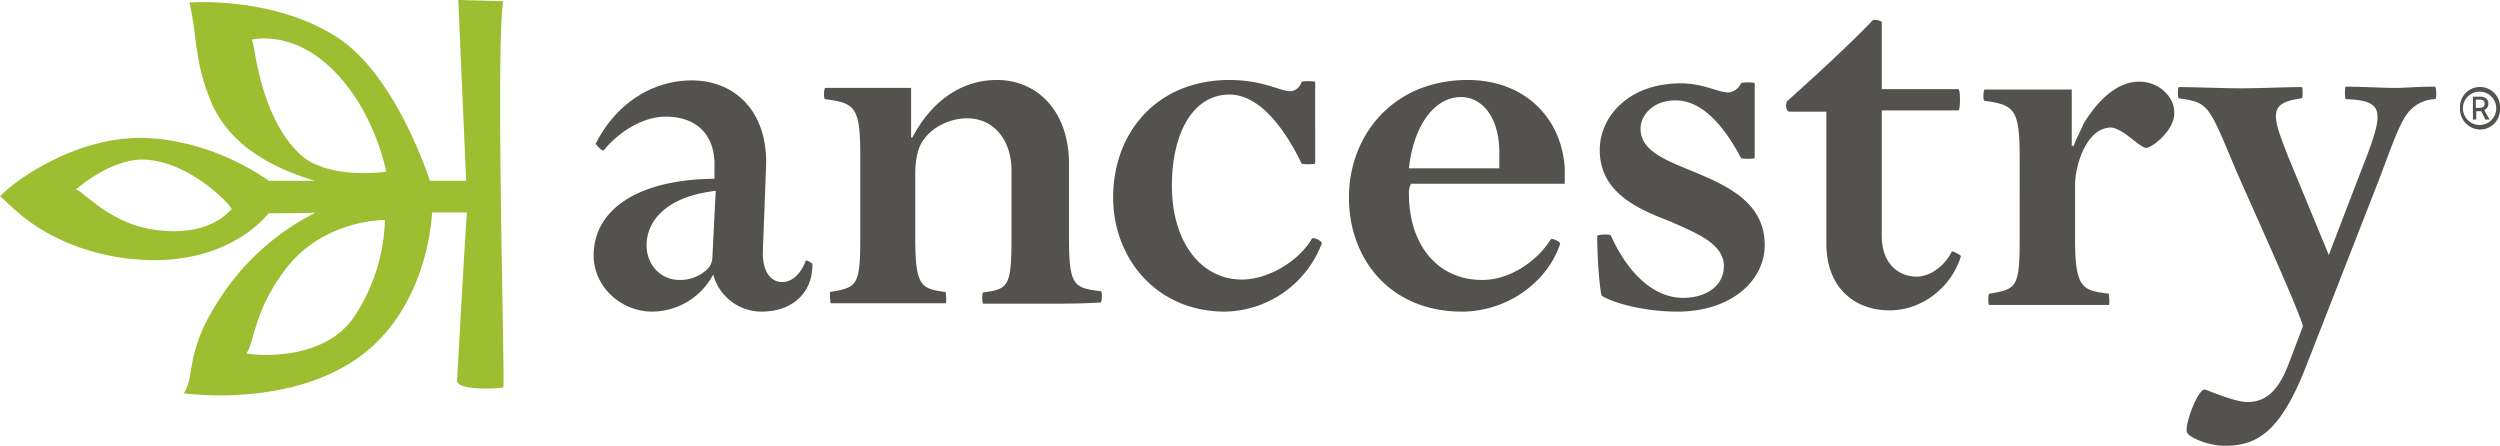 <svg xmlns="http://www.w3.org/2000/svg" viewBox="0 0 600.1 107"><defs><style>.cls-1{fill:#54524f;}.cls-2{fill:#9cbe30;}</style></defs><g id="Layer_2" data-name="Layer 2"><g id="layer"><path class="cls-1" d="M171.8,45.8c-6.5.8-10.6,2.7-13.3,5.4a10.72,10.72,0,0,0-3.3,7.6c0,4.9,3.5,8.4,7.9,8.4a9.41,9.41,0,0,0,6.8-2.7,4.2,4.2,0,0,0,1.1-2.7l.8-16Zm11.1,29a12,12,0,0,1-11.7-8.9,16.71,16.71,0,0,1-14.6,8.9c-7.6,0-14.1-6-14.1-13.5,0-10.6,10-18.2,29-18.4V40.2c.3-7.6-4.1-12.2-11.7-12.2-5.4,0-11.1,3.5-14.9,8.1-.3.3-1.9-1.4-1.9-1.6,4.9-9.8,13.8-15.2,23-15.2,10.6,0,18.2,7.6,17.9,20.3l-.8,21.1c0,4.9,2.2,7,4.6,7,2.7,0,4.6-2.2,5.7-5.1,0-.3,1.6.5,1.6.8.1,7.3-5.3,11.4-12.1,11.4Zm67.5-1.9H236c-.3,0-.3-2.7,0-2.7,6-.8,6.8-1.4,6.8-13V40.9c0-7.3-4.3-12.5-10.6-12.5-4.3,0-8.4,2.2-10.3,4.9-1.4,1.6-2.2,4.6-2.2,8.4V57.1c0,11.7,1.4,12.2,7.3,13,0,0,.3,2.7,0,2.7H199.5c-.3,0-.3-2.7-.3-2.7,6.5-1.1,7.3-1.4,7.3-13V37.3c0-11.9-1.4-12.5-8.4-13.5-.5,0-.3-2.7,0-2.7h20.6V33h.3c4.6-8.7,11.7-13.8,20.3-13.8,9.8,0,17.3,7.6,17.3,20.1V56.9c0,11.7,1.1,12.2,7.6,13,.5,0,.3,2.7,0,2.7-4,.3-10,.3-13.8.3M294,74.8c-16.3,0-26.8-12.7-26.8-27.4,0-15.7,10.6-28.2,27.9-28.2,8.1,0,12.2,2.7,14.6,2.7a3,3,0,0,0,2.7-2.2c0-.3,3.3-.3,3.3,0V39.2c0,.3-3.3.3-3.3,0-4.3-8.9-10.3-16.5-17.3-16.5-8.7,0-13.8,9.2-13.8,21.9,0,13.5,7,22.5,16.8,22.5,6.5,0,13.8-4.6,16.8-9.8.3-.5,2.4.5,2.4,1.1A25.34,25.34,0,0,1,294,74.8m65.9-34.4V36.6c0-8.4-4.1-13.3-9.2-13.3-6.5,0-11.4,7-12.5,17.1Zm-21.7,6.2c0,11.7,6.5,20.6,17.6,20.6,6.5,0,13-4.3,16.5-9.8,0-.3,2.2.5,2.2,1.1-3,9.2-12.7,16.3-23.6,16.3-17.1,0-27.1-12.5-27.1-27.4s10.6-28.2,28.5-28.2c13.5,0,22.5,8.9,23.3,21.1v3.8H338.7a4.68,4.68,0,0,0-.5,2.5Zm64.5,28.2c-8.4,0-15.7-2.2-18.2-3.8-.3-.3-1.1-7.3-1.1-14.4,0-.3,3.3-.5,3.3,0,4.3,9.5,10.6,14.9,17.3,14.9,5.7,0,9.8-3,9.8-7.6,0-5.4-6.5-7.9-13-10.8-7.9-3-16.8-7-16.8-17.1,0-7.9,6.8-16,19.5-16,5.4,0,8.9,2.2,11.4,2.2a3.73,3.73,0,0,0,3-2.2c0-.3,3.3-.3,3.3,0V37.9c0,.3-3.3.3-3.3,0-4.3-8.1-9.5-13.8-15.7-13.8-5.7,0-8.4,3.8-8.4,6.8,0,5.4,6.2,7.6,12.7,10.3,7.9,3.3,17.1,7.3,17.1,17.6,0,8.7-8.2,16-20.9,16m26.8-48c-.8,0-1.1-2.2-.3-2.7,5.7-5.1,15.2-13.8,20.3-19.2.3-.3,2.2,0,2.2.5v16h18.4c.5,0,.5,5.1,0,5.1H451.7V56.6c0,6.8,4.1,9.8,8.4,9.8,3.3,0,6.8-2.7,8.4-6,0-.3,2.2.8,2.2,1.1-2.2,7.3-9.2,13-17.1,13-8.4,0-15.2-5.4-15.2-16V26.8Zm85.7,8.7c-1.6,0-5.7-4.9-8.7-4.9a6.22,6.22,0,0,0-4.3,2.2c-2.2,2.2-4.1,7.3-4.1,11.7v13c0,11.9,1.9,12.2,8.1,13,0,0,.3,2.7,0,2.7H477.5c-.3,0-.3-2.7,0-2.7,6.5-1.1,7.3-1.4,7.3-13V37.7c0-11.7-1.4-12.5-8.4-13.5-.5,0-.3-2.7,0-2.7h20.9V35h.5c.5-1.6,1.6-3.5,2.4-5.4,3.8-6.2,8.4-10,13.3-10,4.6,0,8.4,3.5,8.4,7.3.3,4.3-5.4,8.6-6.7,8.6m56.1,7L553.6,87.8c-6.2,16-11.9,19.2-19.5,19.2-4.3,0-9.2-2.2-9.2-3.5-.3-2.2,2.7-10,4.3-10,.5,0,7,3,10.3,3,4.6,0,7.6-3,10-9.5l3.3-8.7c-1.1-4.3-14.1-32.8-15.7-36.6-3.3-7.6-5.4-13.5-7.6-15.7-1.4-1.4-2.7-1.9-6.5-2.4-.3,0-.3-2.7,0-2.7,3.5,0,10.8.3,14.9.3s11.1-.3,14.6-.3c.3,0,.3,2.7,0,2.7-8.1,1.1-7.3,3.8-3,14.6l9.5,23,7.6-19.8c2.7-6.8,4.1-10.8,4.1-13.3,0-3-1.9-4.1-7.6-4.3-.3,0-.3-3,0-3,3.8,0,8.7.3,11.9.3,2.4,0,4.9-.3,9.5-.3.3,0,.5,3,0,3a8.67,8.67,0,0,0-6,2.7c-2.1,2.2-3.7,6.6-7.2,16Z"/><path class="cls-2" d="M81,17.9C71.5,7.6,62,9.2,60.4,9.5c.8.3,1.6,18.2,11.7,27.6,6.8,6.2,20.6,4.1,20.6,4.1S90.3,27.9,81,17.9M92.4,52.8c-3,0-15.2,1.1-23.3,11.1-8.4,10.6-8.1,19-10,20.9,1.6.5,18.7,2.2,26-8.9a44,44,0,0,0,7.3-23.1M18.2,45.5c1.9.3,8.4,8.7,20.1,9.8,12.7,1.4,17.1-5.1,17.3-5.1,0-.8-10.3-11.9-21.7-11.9-7.9.2-15.7,7.2-15.7,7.2m46.3,5.7c-.3.3-10.8,14.4-35.8,10.6C8.6,58.5,1.3,47.4,0,47.2,1.6,45,16.8,32.8,34.4,33.1c17.3.5,30.1,10.3,30.1,10.3H75.6C66.7,40.7,55.8,35.8,50.9,25,46.6,15,47.4,9,45.5.6,45.5.6,65.6-1,81,9c14.1,9.2,21.9,33.6,22.2,34.4h8.7L110,0l10.8.3c-1.9,11.4.5,92.7,0,92.7-1.1.3-10.3.8-11.1-1.4,0,0,2.2-39.8,2.4-40.6h-8.4c0,.5-.8,23-17.9,35s-41.7,8.4-41.7,8.4c3-4.6,0-9.5,8.7-22.8A59.25,59.25,0,0,1,75.8,51c-.7.2-11,.2-11.3.2"/><path class="cls-1" d="M595.1,25.9c.8,0,1.3-.3,1.3-1s-.3-1-1.3-1h-.8v2Zm-1.6-2.7h1.8c1,0,2,.4,2,1.7a1.54,1.54,0,0,1-1,1.5l1.3,2.3h-1l-1-2h-1.2v2h-.8V23.2Zm5.7,2.8a4,4,0,1,0-8,0,4,4,0,1,0,8,0Zm-8.7,0a4.81,4.81,0,1,1,9.6,0,4.82,4.82,0,0,1-4.8,5.1,4.94,4.94,0,0,1-4.8-5.1Z"/></g></g></svg>